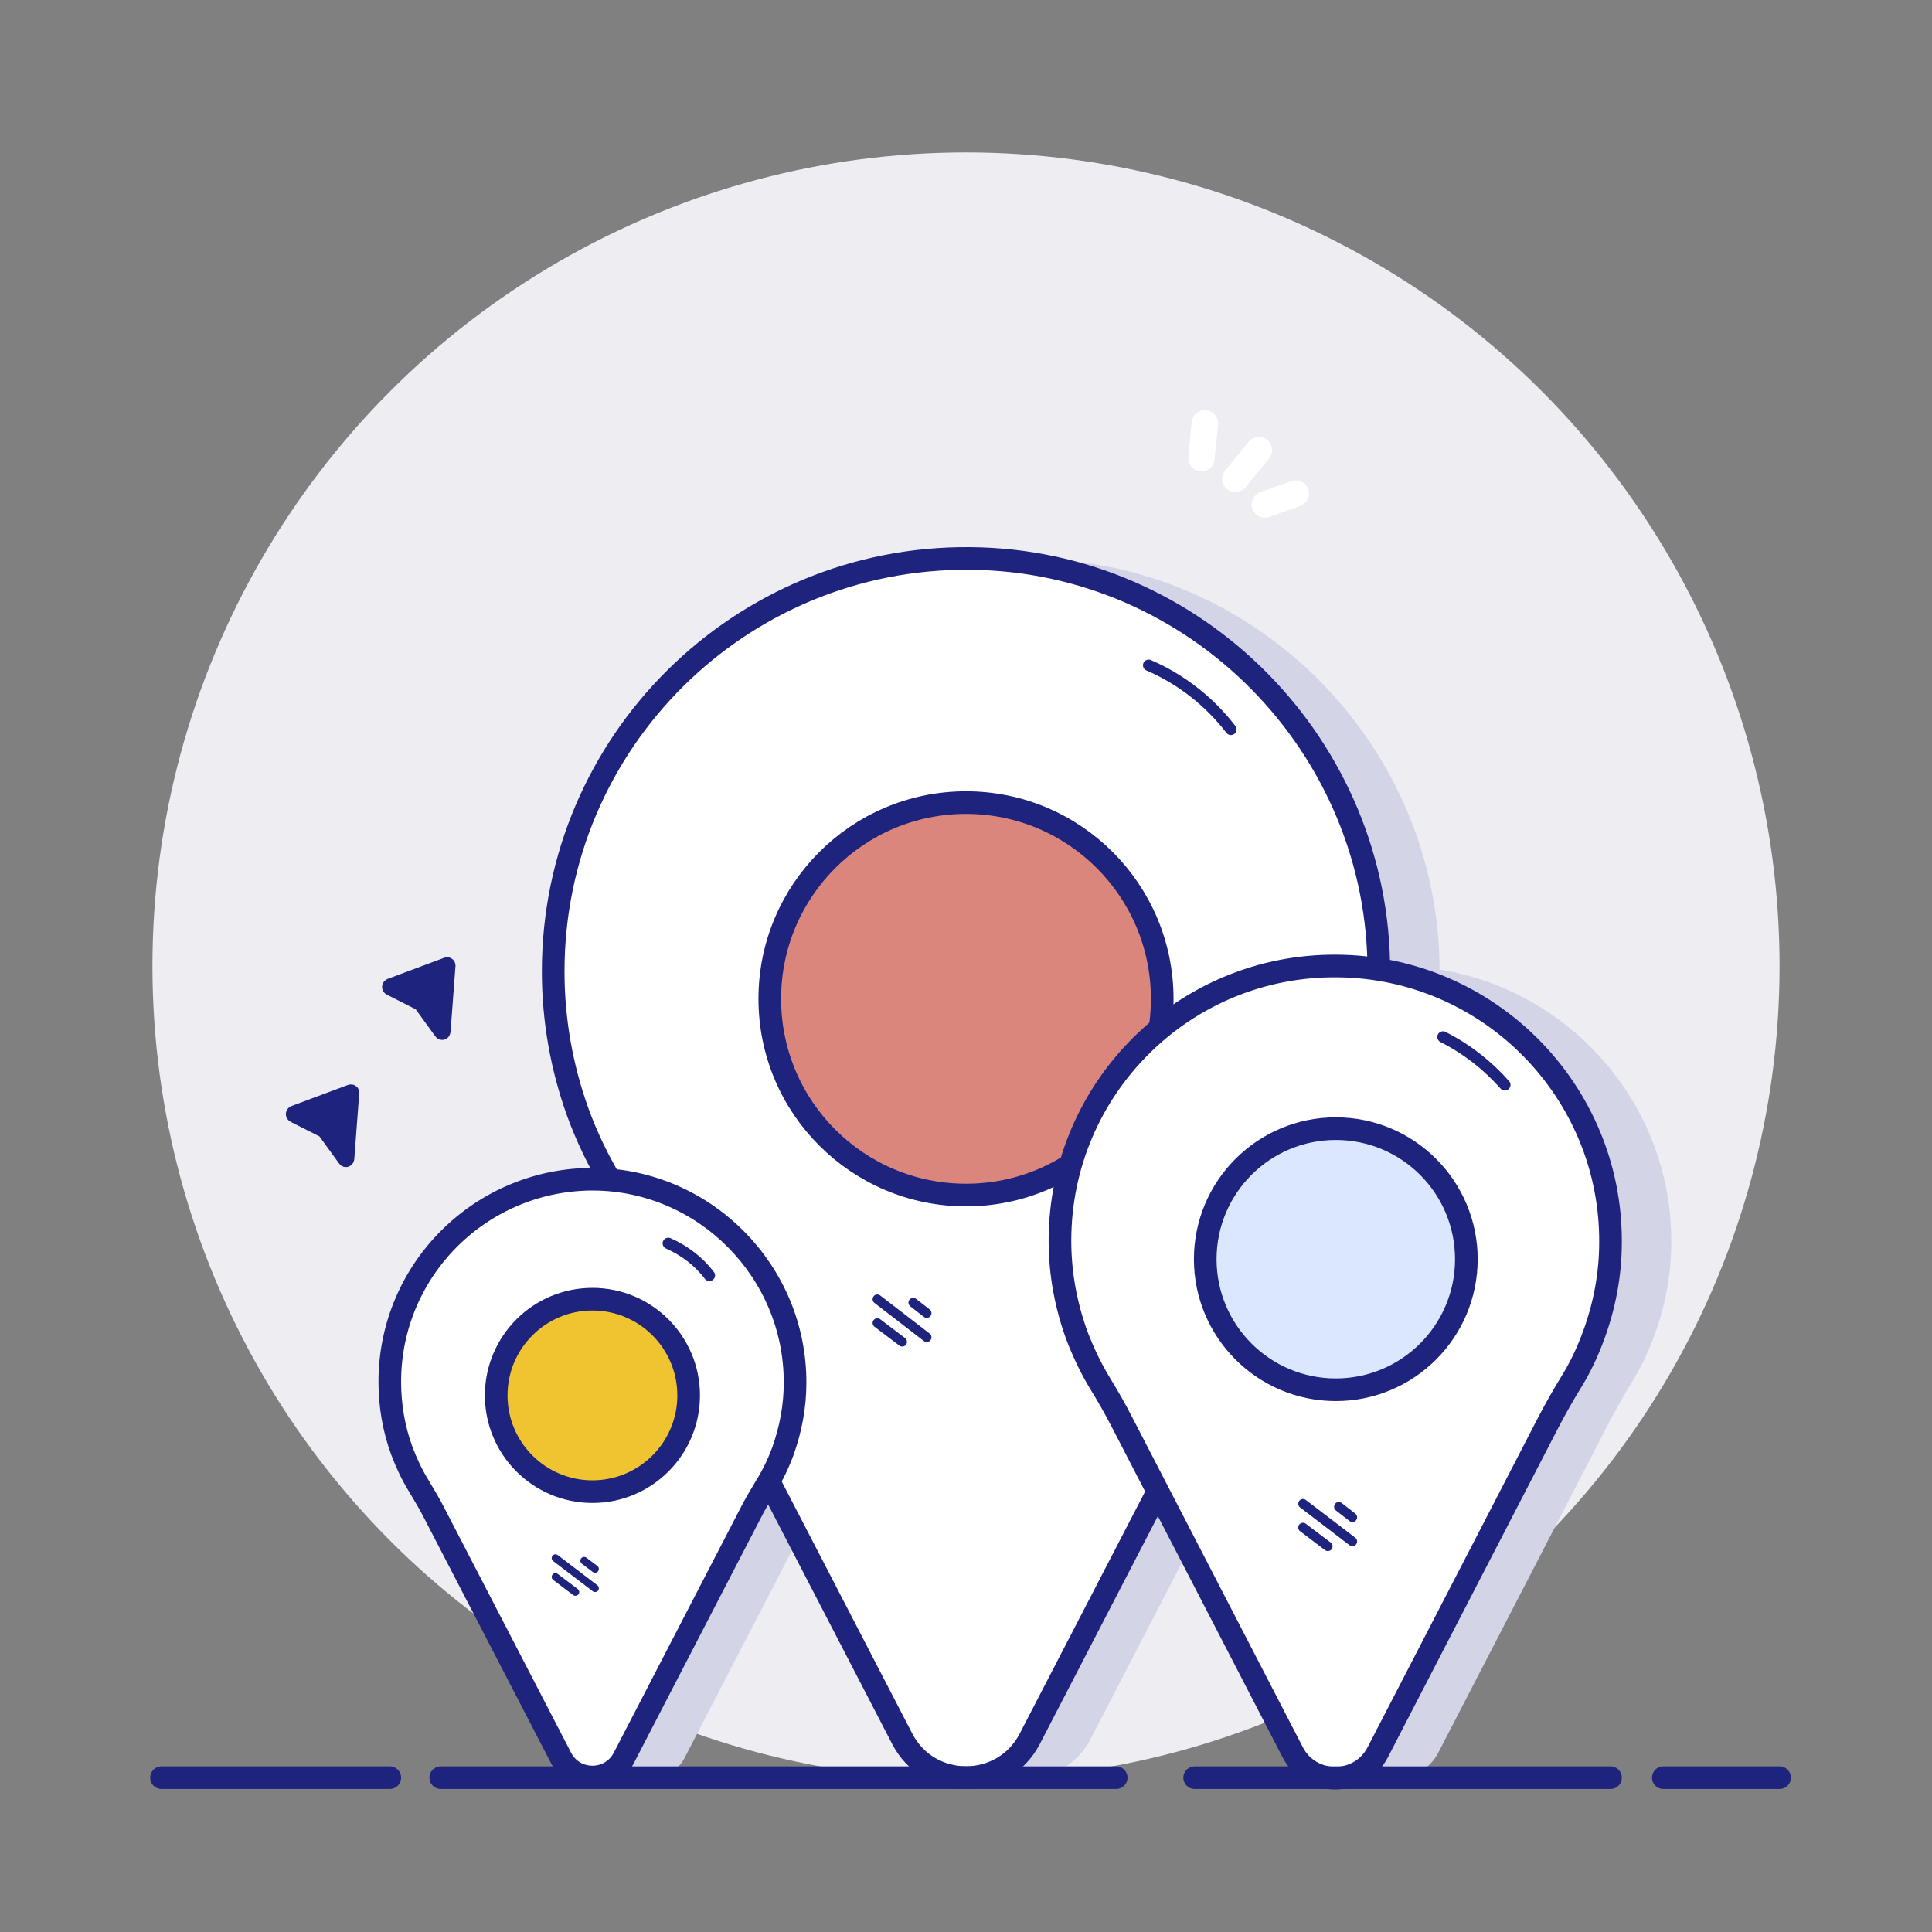 <?xml version="1.0" encoding="UTF-8"?> <svg xmlns="http://www.w3.org/2000/svg" xmlns:xlink="http://www.w3.org/1999/xlink" width="512px" height="512px" viewBox="0 0 512 512" id="Layer_1" style="enable-background:new 0 0 512 512;" xml:space="preserve"><rect x="0" y="0" width="512" height="512" fill="#808080" stroke="none"/> <style type="text/css"> .st0{fill:#EEEDF2;} .st1{fill:#D3D5E7;} .st2{fill:#FFFFFF;stroke:#1E247E;stroke-width:6;stroke-linecap:round;stroke-miterlimit:10;} .st3{fill:#DA867D;stroke:#1E247E;stroke-width:6;stroke-linecap:round;stroke-miterlimit:10;} .st4{fill:none;stroke:#1E247E;stroke-width:3;stroke-linecap:round;stroke-miterlimit:10;} .st5{fill:none;stroke:#1E247E;stroke-width:2.5;stroke-linecap:round;stroke-miterlimit:10;} .st6{fill:#F0C330;stroke:#1E247E;stroke-width:6;stroke-linecap:round;stroke-miterlimit:10;} .st7{fill:none;stroke:#1E247E;stroke-width:2;stroke-linecap:round;stroke-miterlimit:10;} .st8{fill:#DBE7FE;stroke:#1E247E;stroke-width:6;stroke-linecap:round;stroke-miterlimit:10;} .st9{fill:none;stroke:#1E247E;stroke-width:6;stroke-linecap:round;stroke-miterlimit:10;} .st10{fill:#1E247E;stroke:#1E247E;stroke-width:4;stroke-linecap:round;stroke-miterlimit:10;} .st11{fill:none;stroke:#FFFFFF;stroke-width:7;stroke-linecap:round;stroke-miterlimit:10;} .st12{fill:#FFFFFF;stroke:#1E247E;stroke-width:6;stroke-linecap:round;stroke-linejoin:round;stroke-miterlimit:10;} .st13{fill:#69ADF7;stroke:#1E247E;stroke-width:2.5;stroke-linecap:round;stroke-miterlimit:10;} .st14{fill:none;stroke:#1E247E;stroke-width:3;stroke-linecap:round;stroke-linejoin:round;stroke-miterlimit:10;} .st15{fill:#FFFFFF;} .st16{fill:#F0C330;stroke:#1E247E;stroke-width:6;stroke-miterlimit:10;} .st17{fill:#DA867D;stroke:#1E247E;stroke-width:6;stroke-miterlimit:10;} .st18{fill:none;stroke:#1E247E;stroke-width:5;stroke-linecap:round;stroke-miterlimit:10;} .st19{fill:none;stroke:#D3D5E7;stroke-width:6;stroke-linecap:round;stroke-miterlimit:10;} .st20{fill:none;stroke:#D2D4E6;stroke-width:6;stroke-linecap:round;stroke-miterlimit:10;} .st21{fill:#EFC230;stroke:#D3D5E7;stroke-width:6;stroke-linecap:round;stroke-miterlimit:10;} .st22{fill:#FFFFFF;stroke:#1E247E;stroke-width:6;stroke-miterlimit:10;} .st23{fill:none;stroke:#1E247E;stroke-width:4;stroke-linecap:round;stroke-miterlimit:10;} .st24{fill:#EFC230;stroke:#1E247E;stroke-width:6;stroke-linecap:round;stroke-miterlimit:10;} .st25{fill:#69AEF8;stroke:#1E247E;stroke-width:6;stroke-miterlimit:10;} .st26{fill:#FFFFFF;stroke:#1E247E;stroke-width:5;stroke-linecap:round;stroke-miterlimit:10;} .st27{fill:#1E247E;} .st28{fill:#F0C330;} .st29{fill:#DA867D;stroke:#1E247E;stroke-width:5.5;stroke-linecap:round;stroke-miterlimit:10;} .st30{fill:#D3D5E7;stroke:#1E247E;stroke-width:5.5;stroke-linecap:round;stroke-miterlimit:10;} .st31{fill:#69AEF8;} .st32{fill:#D3D5E7;stroke:#1E247E;stroke-width:6;stroke-linejoin:round;stroke-miterlimit:10;} .st33{fill:#FCF5F2;stroke:#1E247E;stroke-width:6;stroke-linejoin:round;stroke-miterlimit:10;} .st34{fill:#DA867D;stroke:#1E247E;stroke-width:6;stroke-linejoin:round;stroke-miterlimit:10;} .st35{fill:#DA867D;} .st36{fill:#69AEF8;stroke:#1E247E;stroke-width:6;stroke-linecap:round;stroke-linejoin:round;stroke-miterlimit:10;} .st37{fill:#1E247E;stroke:#1E247E;stroke-width:6;stroke-linecap:round;stroke-linejoin:round;stroke-miterlimit:10;} .st38{fill:#DBE7FE;stroke:#1E247E;stroke-width:6;stroke-linejoin:round;stroke-miterlimit:10;} .st39{fill:#F0C330;stroke:#1E247E;stroke-width:6;stroke-linejoin:round;stroke-miterlimit:10;} .st40{fill:none;stroke:#FFFFFF;stroke-width:6;stroke-linecap:round;stroke-linejoin:round;stroke-miterlimit:10;} .st41{fill:none;stroke:#1E247E;stroke-width:6;stroke-linecap:round;stroke-linejoin:round;stroke-miterlimit:10;} </style> <g> <g id="Location"> <circle class="st0" cx="256" cy="256" id="Background_10_" r="215.6"></circle> <g id="Pins"> <g id="Shadows"> <path class="st1" d="M442.9,329.2c0,8.6-1.6,16.8-4.4,24.5c-1.6,4.4-3.6,8.7-6.1,12.7c-2.1,3.4-4,6.8-5.9,10.4 l-45.3,87.6c-4.7,9.1-17.8,9.1-22.5,0l-45.3-87.6c-1.8-3.5-3.8-7-5.9-10.4c-2.4-4-4.4-8.2-6.1-12.7c-2.8-7.8-4.4-16.1-4.4-24.9 c0-40.4,32.9-73.2,73.5-72.8C410.7,256.4,443.1,289.3,442.9,329.2z" id="Right_27_"></path> <path class="st1" d="M381.5,257.9c-0.1,12.9-2.4,25.3-6.5,36.8c-2.4,6.7-5.5,13-9.1,19 c-3.1,5.1-6.1,10.3-8.8,15.6L289,460.9c-7.1,13.7-26.7,13.7-33.8,0l-68.1-131.5c-2.7-5.3-5.7-10.5-8.8-15.6 c-3.6-6-6.7-12.4-9.1-19c-4.2-11.7-6.5-24.2-6.5-37.3c0-60.7,49.5-109.9,110.4-109.4C333.1,148.4,381.8,197.9,381.5,257.9z" id="Middle_29_"></path> <path class="st1" d="M226.8,366.5c0,6.3-1.2,12.4-3.2,18c-1.2,3.3-2.7,6.4-4.5,9.3c-1.5,2.5-3,5-4.3,7.6 l-33.4,64.5c-3.5,6.7-13.1,6.7-16.6,0l-33.4-64.5c-1.3-2.6-2.8-5.1-4.3-7.6c-1.8-2.9-3.3-6.1-4.5-9.3 c-2.1-5.7-3.2-11.9-3.2-18.3c0-29.8,24.3-53.9,54.2-53.7C203,312.8,226.9,337.1,226.8,366.5z" id="Left_27_"></path> </g> <g id="Middle_27_"> <path class="st2" d="M365.4,257.9c-0.1,12.9-2.4,25.3-6.5,36.8c-2.4,6.7-5.5,13-9.1,19 c-3.1,5.1-6.1,10.3-8.8,15.6l-68.1,131.5c-7.1,13.7-26.7,13.7-33.8,0L171,329.3c-2.7-5.3-5.7-10.5-8.8-15.6 c-3.6-6-6.7-12.4-9.1-19c-4.2-11.7-6.5-24.2-6.5-37.3c0-60.7,49.5-109.9,110.4-109.4C317,148.4,365.7,197.9,365.4,257.9z" id="Shape_45_"></path> <circle class="st3" cx="256" cy="264.7" id="Dot_3_" r="52"></circle> <path class="st4" d="M304.4,176.3c8.6,3.7,16.1,9.6,21.8,17" id="Top_line_4_"></path> <g id="Lines_19_"> <line class="st5" id="Bottom_30_" x1="232.5" x2="239.1" y1="350.6" y2="355.6"></line> <line class="st5" id="Middle_28_" x1="232.5" x2="245.6" y1="344.3" y2="354.4"></line> <line class="st5" id="Top_31_" x1="242" x2="245.6" y1="345.2" y2="348"></line> </g> </g> <g id="Left_26_"> <path class="st2" d="M210.7,366.5c0,6.3-1.2,12.4-3.2,18c-1.2,3.3-2.7,6.4-4.5,9.3c-1.5,2.5-3,5-4.3,7.6 l-33.4,64.5c-3.5,6.7-13.1,6.7-16.6,0l-33.4-64.5c-1.3-2.6-2.8-5.1-4.3-7.6c-1.8-2.9-3.3-6.1-4.5-9.3 c-2.1-5.7-3.2-11.9-3.2-18.3c0-29.8,24.3-53.9,54.2-53.7C186.9,312.8,210.8,337,210.7,366.5z" id="Shape_44_"></path> <circle class="st6" cx="157" cy="369.8" id="Dot_1_" r="25.5"></circle> <path class="st4" d="M177.1,329.5c4.3,1.9,8.1,4.8,10.9,8.5" id="Top_line_3_"></path> <g id="Lines_18_"> <line class="st7" id="Bottom_29_" x1="147.2" x2="152.5" y1="417.9" y2="421.9"></line> <line class="st7" id="Middle_26_" x1="147.2" x2="157.7" y1="412.9" y2="420.9"></line> <line class="st7" id="Top_30_" x1="154.8" x2="157.7" y1="413.6" y2="415.8"></line> </g> </g> <g id="Right_26_"> <path class="st2" d="M426.8,329.2c0,8.6-1.6,16.8-4.4,24.5c-1.6,4.4-3.6,8.7-6.1,12.7c-2.1,3.4-4,6.8-5.9,10.4 l-45.3,87.6c-4.7,9.1-17.8,9.1-22.5,0l-45.3-87.6c-1.8-3.5-3.8-7-5.9-10.4c-2.4-4-4.4-8.2-6.1-12.7c-2.8-7.8-4.4-16.1-4.4-24.9 c0-40.4,32.9-73.2,73.5-72.8C394.6,256.3,427,289.2,426.8,329.2z" id="Shape_43_"></path> <circle class="st8" cx="354" cy="333.7" id="Dot_2_" r="34.6"></circle> <path class="st4" d="M382.4,274.8c6.3,3.2,11.8,7.5,16.4,12.7" id="Top_line_2_"></path> <g id="Lines_17_"> <line class="st5" id="Bottom_28_" x1="345.3" x2="351.9" y1="404.8" y2="409.8"></line> <line class="st5" id="Middle_25_" x1="345.3" x2="358.4" y1="398.5" y2="408.5"></line> <line class="st5" id="Top_29_" x1="354.8" x2="358.4" y1="399.3" y2="402.1"></line> </g> </g> </g> <g id="Bottom_line_8_"> <line class="st9" id="_x34_th_5_" x1="440.8" x2="471.6" y1="471.1" y2="471.1"></line> <line class="st9" id="_x33_rd_8_" x1="316.6" x2="426.8" y1="471.1" y2="471.1"></line> <line class="st9" id="_x32_nd_9_" x1="116.8" x2="295.8" y1="471.1" y2="471.1"></line> <line class="st9" id="_x31_st_9_" x1="42.8" x2="103.3" y1="471.1" y2="471.1"></line> </g> <g id="Arrows_2_"> <path class="st10" d="M91.5,307.2l-5.5-7.6l-8.1-4.1c-0.2-0.1-0.2-0.4,0-0.5l15-5.6c0.2-0.1,0.4,0.1,0.3,0.3 l-1.3,17.3C91.9,307.3,91.6,307.4,91.5,307.2z" id="Bottom_27_"></path> <path class="st10" d="M117,273.5l-5.5-7.6l-8.1-4.1c-0.2-0.1-0.2-0.4,0-0.5l15-5.6c0.2-0.1,0.4,0.1,0.3,0.3 l-1.3,17.3C117.4,273.6,117.1,273.7,117,273.5z" id="Top_28_"></path> </g> <g id="Sparkles_5_"> <line class="st11" id="Bottom_26_" x1="343.4" x2="335.2" y1="130.8" y2="133.7"></line> <line class="st11" id="Middle_24_" x1="333.6" x2="327.4" y1="119.3" y2="126.9"></line> <line class="st11" id="Top_27_" x1="318.4" x2="319.3" y1="121.4" y2="112.2"></line> </g> </g> </g> </svg> 
